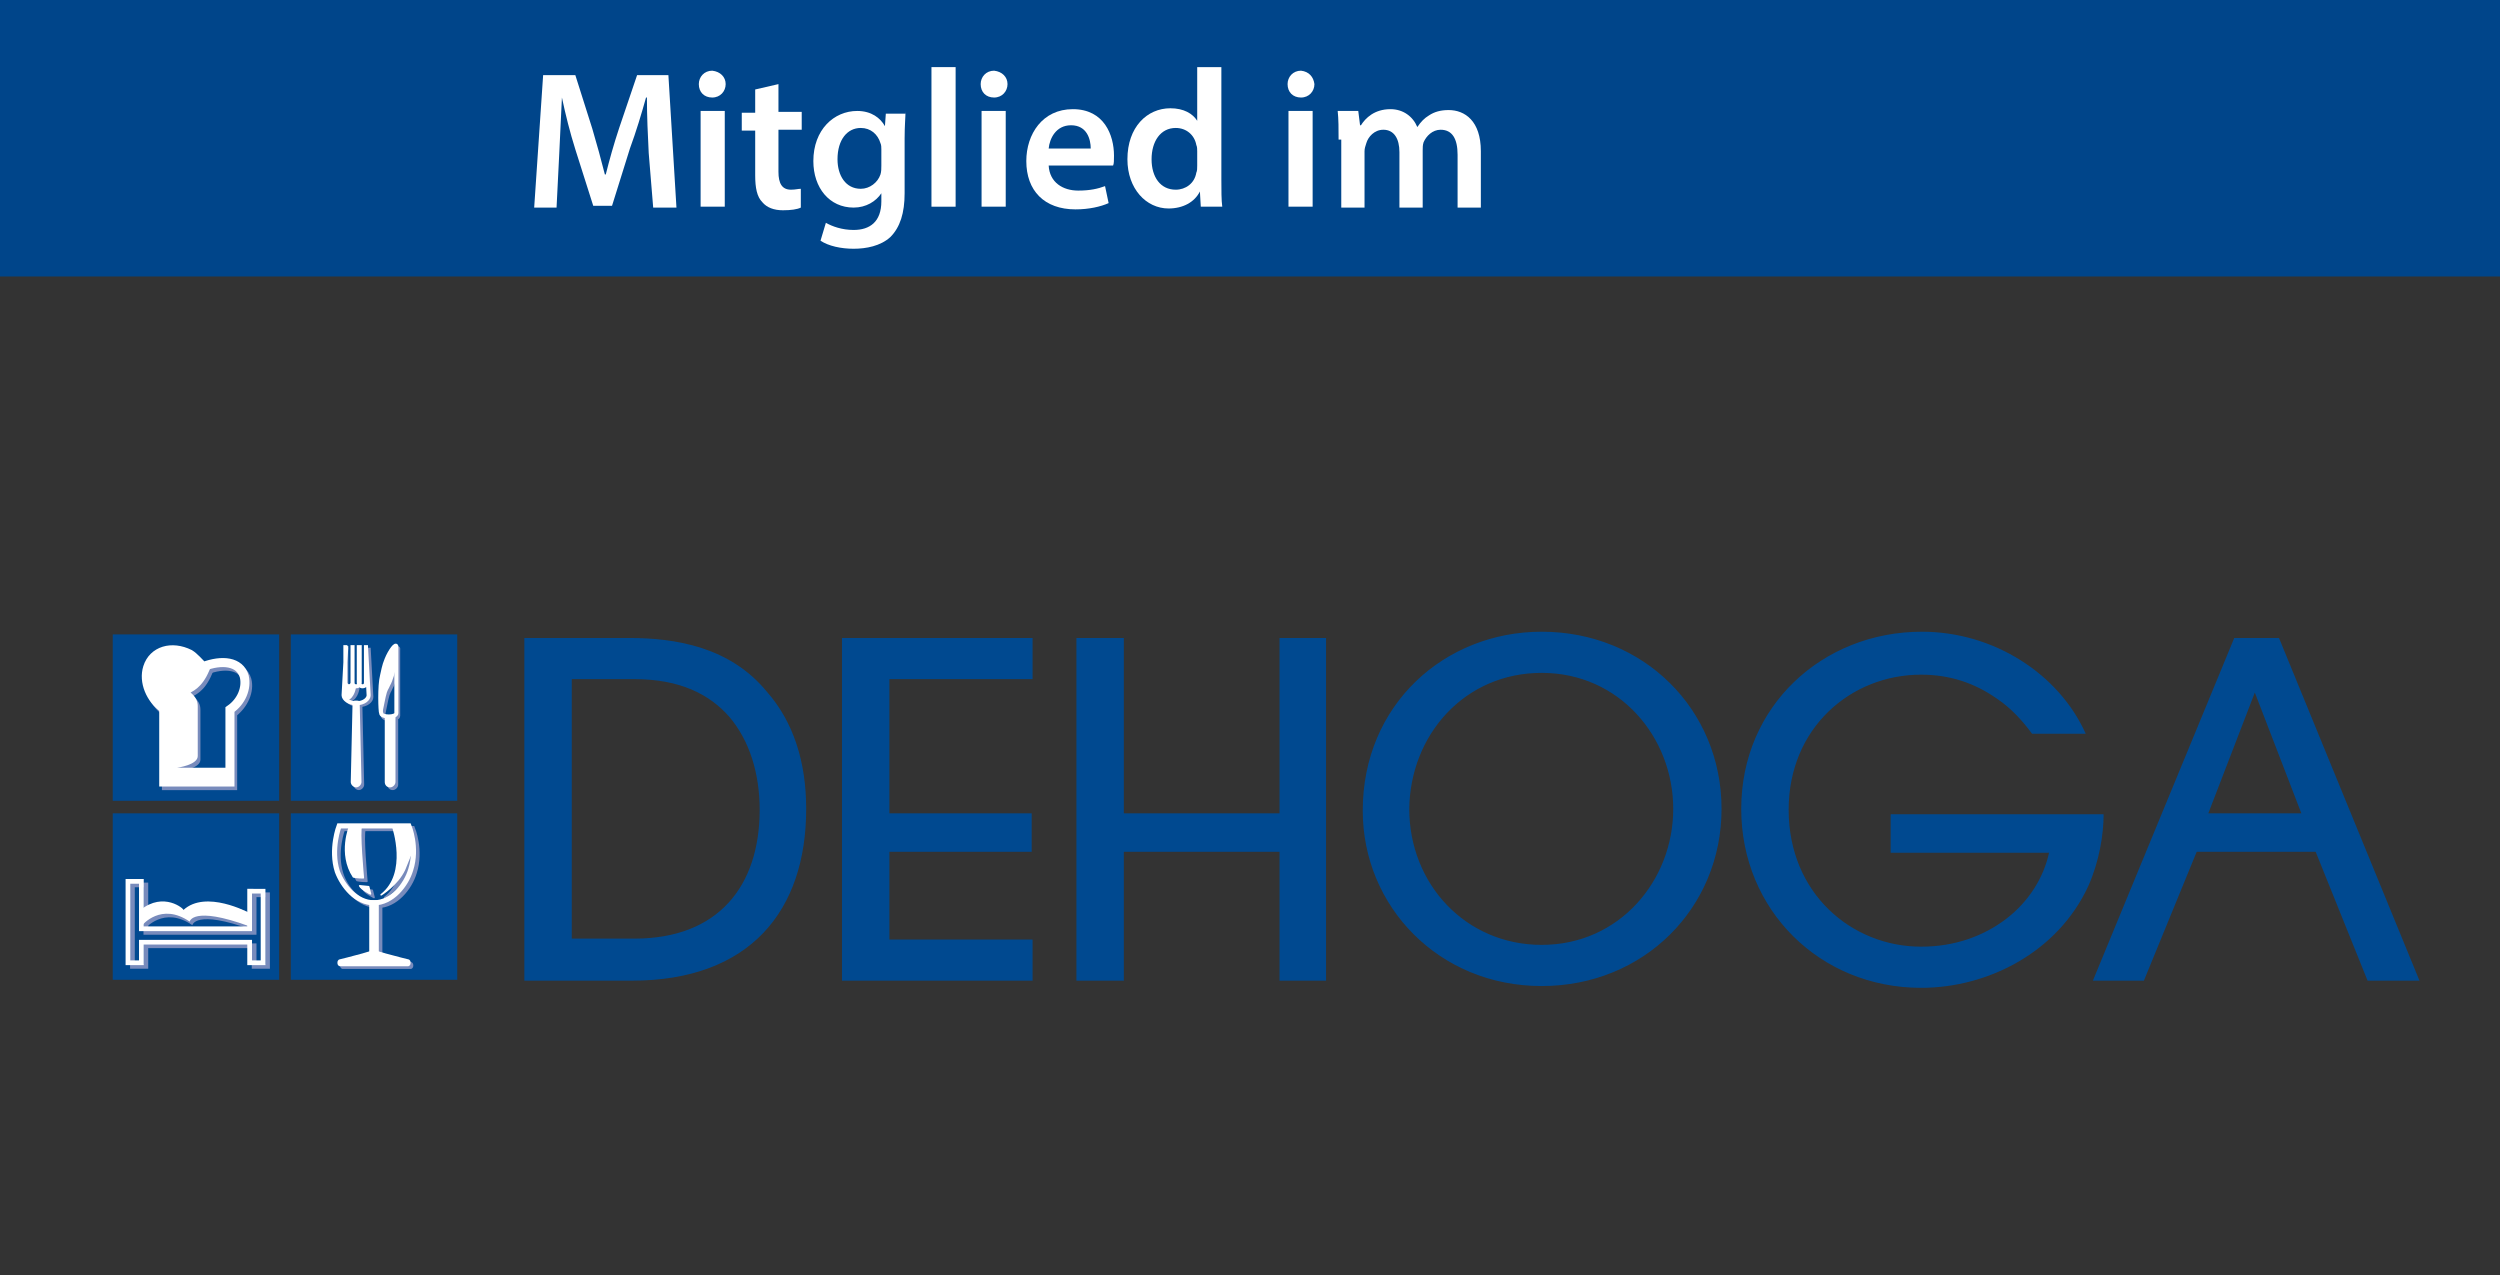 <?xml version="1.0" encoding="utf-8"?>
<!-- Generator: Adobe Illustrator 23.1.1, SVG Export Plug-In . SVG Version: 6.00 Build 0)  -->
<svg version="1.1" id="Ebene_1" xmlns="http://www.w3.org/2000/svg" xmlns:xlink="http://www.w3.org/1999/xlink" x="0px" y="0px"
	 viewBox="0 0 279.4 142.5" style="enable-background:new 0 0 279.4 142.5;" xml:space="preserve">
<rect x="0" y="0" width="279.4" height="142.5" fill="#333333" stroke="none"/>
<style type="text/css">
	.st0{fill:#004990;}
	.st1{fill:#788BBC;}
	.st2{fill:none;stroke:#788BBC;stroke-width:0.453;stroke-miterlimit:19.923;}
	.st3{fill:none;stroke:#788BBC;stroke-width:0.528;stroke-miterlimit:19.923;}
	.st4{fill:#FFFFFF;}
	.st5{fill:none;stroke:#FFFFFF;stroke-width:0.528;stroke-miterlimit:19.923;}
	.st6{fill:none;stroke:#788BBC;stroke-width:1.011;stroke-linecap:square;stroke-miterlimit:9.961;}
	.st7{fill:none;stroke:#FFFFFF;stroke-width:1.011;stroke-linecap:square;stroke-miterlimit:9.961;}
	.st8{fill:none;stroke:#788BBC;stroke-width:0.573;stroke-miterlimit:9.961;}
	.st9{fill:#FFFFFF;stroke:#788BBC;stroke-width:1.069;stroke-miterlimit:9.961;}
	.st10{fill:#788BBC;stroke:#788BBC;stroke-width:0.179;stroke-miterlimit:9.961;}
	.st11{fill:#788BBC;stroke:#788BBC;stroke-width:0.179;stroke-linejoin:round;stroke-miterlimit:9.961;}
	.st12{fill:none;stroke:#FFFFFF;stroke-width:0.573;stroke-miterlimit:9.961;}
	.st13{fill:#FFFFFF;stroke:#FFFFFF;stroke-width:1.069;stroke-miterlimit:9.961;}
	.st14{fill:#FFFFFF;stroke:#FFFFFF;stroke-width:0.179;stroke-miterlimit:9.961;}
	.st15{fill:#FFFFFF;stroke:#FFFFFF;stroke-width:0.179;stroke-linejoin:round;stroke-miterlimit:9.961;}
	.st16{fill:none;stroke:#FFFFFF;stroke-width:0.453;stroke-miterlimit:19.923;}
	.st17{fill:#00458A;}
</style>
<g>
	<path id="path2487" class="st0" d="M12.6,70.9v18.6h18.6V70.9H12.6z M32.5,70.9v18.6h18.6V70.9H32.5z M12.6,90.9v18.6h18.6V90.9
		H12.6z M32.5,90.9v18.6h18.6V90.9H32.5z"/>
	<path id="path2489" class="st1" d="M22.3,87.8v-1.6h-2.2c0,0,2.3-0.3,2.3-1.3c0-1,0-1,0-1s0-4.1,0-4.6c0-0.5-0.2-1-0.8-1.5
		c0.5-0.3,1.6-0.8,2.4-3.3l-0.7,0.1h-0.6L22,73.8L19,73.1l-2,1.4L17,77.3l1,1.5l0.8,2.3v6.6H22.3"/>
	<path id="path2493" class="st1" d="M40.7,87.7c0,0.3-0.3,0.6-0.6,0.6s-0.6-0.3-0.6-0.6l0.2-8.8c0-0.3,0.1-0.3,0.4-0.3
		s0.4,0,0.4,0.3L40.7,87.7"/>
	<path id="path2495" class="st1" d="M40.2,76.8c0,0-0.1,1.3-1,1.6l-0.4-0.9l0.1-1l0.2,0.1l0.2,0.2l0.2,0l0.1-0.1L40.2,76.8"/>
	<path id="path2497" class="st2" d="M41.2,72.4l0.3,5.5c0,0.4-0.5,0.9-1.4,0.9c-0.8,0-1.4-0.5-1.4-0.9l0-5.5"/>
	<path id="path2501" class="st3" d="M28.4,100v4.2H16.3v-5.3h-1.5v9.1h1.5v-2.3h12.1v2.3h1.5v-8H28.4z"/>
	<path id="path2503" class="st1" d="M16,101.8l0.2,2c0,0,2.1-2.6,5.3-0.4c0,0,0.3-1.8,6.6,0.5l0-1.8c0,0-4.8-2.3-7.3,0
		C20.9,102,18.7,99.7,16,101.8"/>
	<path id="path2505" class="st4" d="M15.7,101.7l0.2,1.7c0,0,2.1-2.6,5.3-0.4c0,0,0.3-1.8,6.6,0.5l0-1.5c0,0-4.8-2.6-7.3-0.3
		C20.6,101.6,18.3,99.6,15.7,101.7"/>
	<path id="path2507" class="st5" d="M27.9,99.6v4.2H15.8v-5.3h-1.5v9.1h1.5v-2.3h12.1v2.3h1.5v-8H27.9z"/>
	<path id="path2509" class="st6" d="M27.6,76c-0.5-1.7-2.5-1.9-4.6-1.1c-0.4-0.4-1-1.1-1.5-1.4c-2-1-4.1-0.4-4.7,1.5
		c-0.5,1.6,0.3,3.5,1.8,4.6v8.2H26v-8.1C27.3,78.7,27.9,77.2,27.6,76z"/>
	<path id="path2511" class="st7" d="M27.3,75.6c-0.5-1.7-2.5-1.9-4.6-1.1c-0.4-0.4-1-1.1-1.5-1.4c-2-1-4.1-0.4-4.7,1.5
		c-0.5,1.6,0.3,3.5,1.8,4.6v8.2h7.4v-8.1C27,78.4,27.6,76.9,27.3,75.6z"/>
	<path id="path2517" class="st8" d="M42.2,101.2c2,0,3.6-2,4.1-3.7c0.8-2.5-0.2-4.9-0.2-4.9h-7.8c0,0-1,2.6-0.2,5.1
		C38.6,99.3,40.2,101.2,42.2,101.2z"/>
	<path id="path2519" class="st9" d="M42.2,101v6.7"/>
	<path id="path2521" class="st10" d="M46.1,107.9c0,0.3-0.2,0.3-0.2,0.3h-7.6c0,0-0.2,0-0.2-0.3c0-0.3,0.2-0.3,0.2-0.3
		s5.4-1.3,3.8-1.3c-1.6,0,3.8,1.3,3.8,1.3S46.1,107.6,46.1,107.9z"/>
	<path id="path2523" class="st11" d="M39.5,92.7c0,0-1.3,3.1,0.4,5.7c0,0,0.4,0.1,1.1,0.1c0,0-0.5-5.4-0.2-5.8L39.5,92.7z"/>
	<path id="path2525" class="st11" d="M41.6,99.5l0.2,0.8c0,0-1-0.5-1.2-0.9L41.6,99.5z"/>
	<path id="path2527" class="st11" d="M44.3,92.7c0,0,1.8,5.2-1.3,7.6c0,0,1.8-1.1,2.6-2.8c0.7-1.7,0.8-2.1,0.9-1.9v-1l-0.1-1.3
		l-0.4-0.7L44.3,92.7z"/>
	<path id="path2529" class="st12" d="M41.8,100.9c2,0,3.6-2,4.1-3.7c0.8-2.5-0.2-4.9-0.2-4.9h-7.8c0,0-1,2.6-0.2,5.1
		C38.3,99,39.8,100.9,41.8,100.9z"/>
	<path id="path2531" class="st13" d="M41.8,100.6v6.7"/>
	<path id="path2533" class="st14" d="M45.8,107.6c0,0.3-0.2,0.3-0.2,0.3H38c0,0-0.2,0-0.2-0.3s0.2-0.3,0.2-0.3s5.4-1.3,3.8-1.3
		c-1.6,0,3.8,1.3,3.8,1.3S45.8,107.3,45.8,107.6z"/>
	<path id="path2535" class="st15" d="M39.1,92.3c0,0-1.3,3.1,0.4,5.7c0,0,0.4,0.1,1.1,0.1c0,0-0.5-5.4-0.2-5.8L39.1,92.3z"/>
	<path id="path2537" class="st15" d="M41.2,99.1l0.2,0.8c0,0-1-0.5-1.2-0.9L41.2,99.1z"/>
	<path id="path2539" class="st15" d="M43.9,92.4c0,0,1.8,5.2-1.3,7.6c0,0,1.8-1.1,2.6-2.8c0.7-1.7,0.8-2.1,0.9-1.9v-1L46,93.1
		l-0.4-0.7L43.9,92.4z"/>
	<path id="path2541" class="st1" d="M44.5,87.7c0,0.3-0.3,0.6-0.6,0.6c-0.4,0-0.6-0.3-0.6-0.6v-7.2c0-0.3,0.3-0.1,0.6-0.1
		c0.4,0,0.6-0.2,0.6,0.1V87.7"/>
	<path id="path2543" class="st2" d="M43,75.8c0.1-0.4,0.2-1.1,0.5-1.8c0.4-1,1.1-1.9,1-1.4v7.4c0,0.5-1.7,0.5-1.7,0
		C42.8,79.9,42.8,76.9,43,75.8z"/>
	<path id="path2545" class="st1" d="M44.5,75.2c0,0-0.3,1.2-0.6,1.7c-0.2,0.5-0.3,0.4-0.5,1.3c-0.2,0.9-0.4,2-0.4,2l-0.1,0l-0.1-0.2
		l0.1-2.9l0.2-1.9l0.5-1.3l0.7-1.1l0.3-0.2v0.6L44.5,75.2"/>
	<path id="path2547" class="st4" d="M44.2,87.4c0,0.3-0.3,0.6-0.6,0.6c-0.4,0-0.6-0.3-0.6-0.6v-7.2c0-0.3,0.3-0.1,0.6-0.1
		c0.4,0,0.6-0.2,0.6,0.1V87.4"/>
	<path id="path2549" class="st16" d="M42.7,75.5c0.1-0.4,0.2-1.1,0.5-1.8c0.4-1,1.1-1.9,1.1-1.4v7.4c0,0.5-1.7,0.5-1.7,0
		C42.5,79.6,42.4,76.6,42.7,75.5z"/>
	<path id="path2551" class="st4" d="M44.2,74.9c0,0-0.3,1.2-0.6,1.7c-0.2,0.5-0.3,0.4-0.5,1.3c-0.2,0.9-0.4,2-0.4,2l-0.1,0l-0.1-0.2
		l0.1-2.9l0.2-1.9l0.5-1.3l0.7-1.1l0.3-0.2v0.6L44.2,74.9"/>
	<path id="path2553" class="st4" d="M25.4,87.4l0-1.6h-5.6c0,0,2.3-0.3,2.3-1.3c0-1,0-1,0-1s0-4.1,0-4.6c0-0.5-0.2-1-0.8-1.5
		c0.5-0.3,1.6-0.8,2.4-3.3L23,74.3h-0.6l-0.8-0.8l-2.9-0.7l-2,1.4L16.6,77l1,1.5l0.8,2.3v6.6H25.4"/>
	<path id="path2555" class="st4" d="M40.4,87.4c0,0.3-0.3,0.6-0.6,0.6s-0.6-0.3-0.6-0.6l0.2-8.8c0-0.3,0.1-0.3,0.4-0.3
		s0.4,0,0.4,0.3L40.4,87.4"/>
	<path id="path2557" class="st4" d="M39.8,76.7c0,0-0.1,1.3-1,1.6l-0.4-0.9l0.1-1l0.2,0.1l0.2,0.2l0.2,0l0.1-0.1L39.8,76.7"/>
	<path id="path2559" class="st16" d="M39.4,72.1v4.2c0,0.2-0.2,0.4-0.4,0.4s-0.4-0.2-0.4-0.4l0-4.2 M40.2,72.1v4.2
		c0,0.2-0.1,0.4-0.4,0.4s-0.4-0.2-0.4-0.4l0-4.2 M40.9,72.1l0,4.2c0,0.2-0.1,0.4-0.4,0.4c-0.2,0-0.4-0.2-0.4-0.4v-4.2 M40.9,72.2
		l0.3,5.5c0,0.4-0.5,0.9-1.4,0.9c-0.8,0-1.4-0.5-1.4-0.9l0.3-5.5"/>
	<g>
		<path id="path2561" class="st0" d="M172.3,70.6c-10.8,0-20,8.1-20,20v0c0,10.7,8.5,19.6,20,19.6c11.4,0,20.1-8.7,20.1-19.8
			C192.4,79.3,183.7,70.6,172.3,70.6z M214.8,70.6c-11.1,0-20.2,8.3-20.2,19.8c0,11.3,8.8,20,20.1,20c7.5,0,15.3-4,18.7-11.4
			c1.2-2.7,1.7-5.7,1.7-8h-23.8v4.3H229c-0.6,2.8-2.3,5.5-4.8,7.4c-2.5,1.9-5.7,3.1-9.5,3.1c-7.7,0-14.8-5.9-14.8-15.3
			c0-9.2,7-15.1,14.8-15.1c3.3,0,6.1,1,8.5,2.7c1.5,1,2.8,2.4,3.9,3.9h6C230.1,75.3,222.8,70.6,214.8,70.6z M58.6,71.3v38.3h12
			c13.2,0,19.5-7.8,19.5-19.2c0-5.2-1.4-9.7-4.4-13.1c-4.1-5-10.2-6-15.4-6H58.6z M94.1,71.3v38.3h21.3V105h-16v-9.8h15.9v-4.3H99.4
			v-15h16v-4.6H94.1z M120.3,71.3v38.3h5.3V95.2H143v14.4h5.2V71.3H143v19.6h-17.4V71.3H120.3z M249.7,71.3l-15.8,38.3h5.7l5.9-14.4
			h13.3l5.8,14.4h5.8l-15.7-38.3H249.7z M172.3,75.2c8.7,0,14.7,7.2,14.7,15.2c0,8-6,15.2-14.7,15.2c-8.5,0-14.8-6.8-14.8-15.2v0
			C157.6,82.1,163.7,75.2,172.3,75.2z M63.9,75.9h7c5.1,0,8.4,1.7,10.6,4.2c2.3,2.7,3.4,6.4,3.4,10.4c0,8.5-4.6,14.4-14,14.4h-7
			V75.9z M252,77.4l5.2,13.5h-10.4L252,77.4z"/>
	</g>
	<rect class="st17" width="279.4" height="30.9"/>
	<g>
		<path class="st4" d="M72.5,17.1c-0.1-1.9-0.2-4.2-0.2-6.2h-0.1c-0.5,1.8-1.1,3.8-1.8,5.7L68.4,23h-2.1l-2-6.3
			c-0.6-1.9-1.1-3.9-1.5-5.8h0c-0.1,1.9-0.2,4.3-0.3,6.3l-0.3,6h-2.5l1-14.8h3.6l1.9,6c0.5,1.7,1,3.5,1.4,5.1h0.1
			c0.4-1.6,0.9-3.4,1.5-5.2l2-5.9h3.5l0.9,14.8h-2.6L72.5,17.1z"/>
		<path class="st4" d="M81.1,9.4c0,0.8-0.6,1.5-1.5,1.5c-0.9,0-1.5-0.6-1.5-1.5c0-0.8,0.6-1.5,1.5-1.5C80.5,8,81.1,8.6,81.1,9.4z
			 M78.3,23.1V12.4H81v10.7H78.3z"/>
		<path class="st4" d="M87,9.4v3.1h2.6v2H87v4.7c0,1.3,0.4,2,1.4,2c0.5,0,0.8-0.1,1.1-0.1l0,2.1c-0.4,0.2-1.1,0.3-2,0.3
			c-1,0-1.8-0.3-2.3-0.9c-0.6-0.6-0.8-1.6-0.8-3v-5h-1.5v-2h1.5V10L87,9.4z"/>
		<path class="st4" d="M101.2,12.4c0,0.7-0.1,1.6-0.1,3.1v6.1c0,2.2-0.5,3.8-1.6,4.9c-1.1,1-2.7,1.3-4.1,1.3c-1.4,0-2.8-0.3-3.7-0.9
			l0.6-2c0.7,0.4,1.8,0.8,3.1,0.8c1.8,0,3.1-0.9,3.1-3.2v-0.9h0c-0.6,0.9-1.7,1.6-3.1,1.6c-2.7,0-4.5-2.2-4.5-5.2
			c0-3.5,2.3-5.6,4.9-5.6c1.6,0,2.6,0.8,3.1,1.7h0l0.1-1.4H101.2z M98.5,16.7c0-0.2,0-0.5-0.1-0.7c-0.3-1-1.1-1.7-2.2-1.7
			c-1.5,0-2.6,1.3-2.6,3.5c0,1.8,0.9,3.3,2.6,3.3c1,0,1.9-0.7,2.2-1.6c0.1-0.3,0.1-0.7,0.1-1V16.7z"/>
		<path class="st4" d="M104.1,7.5h2.7v15.6h-2.7V7.5z"/>
		<path class="st4" d="M112.6,9.4c0,0.8-0.6,1.5-1.5,1.5c-0.9,0-1.5-0.6-1.5-1.5c0-0.8,0.6-1.5,1.5-1.5C112,8,112.6,8.6,112.6,9.4z
			 M109.7,23.1V12.4h2.7v10.7H109.7z"/>
		<path class="st4" d="M117.2,18.5c0.1,1.9,1.6,2.8,3.3,2.8c1.3,0,2.2-0.2,3-0.5l0.4,1.9c-0.9,0.4-2.2,0.7-3.7,0.7
			c-3.5,0-5.5-2.1-5.5-5.4c0-3,1.8-5.8,5.2-5.8c3.5,0,4.6,2.9,4.6,5.2c0,0.5,0,0.9-0.1,1.1H117.2z M121.9,16.6c0-1-0.4-2.6-2.2-2.6
			c-1.7,0-2.4,1.5-2.5,2.6H121.9z"/>
		<path class="st4" d="M136.5,7.5v12.6c0,1.1,0,2.3,0.1,3h-2.4l-0.1-1.7h0c-0.6,1.2-1.9,1.9-3.5,1.9c-2.5,0-4.6-2.2-4.6-5.5
			c0-3.6,2.2-5.7,4.8-5.7c1.5,0,2.5,0.6,3,1.4h0V7.5H136.5z M133.8,16.9c0-0.2,0-0.5-0.1-0.7c-0.2-1.1-1.1-1.9-2.3-1.9
			c-1.7,0-2.7,1.5-2.7,3.5c0,2,1,3.4,2.7,3.4c1.1,0,2.1-0.7,2.3-1.9c0.1-0.2,0.1-0.5,0.1-0.8V16.9z"/>
		<path class="st4" d="M146.9,9.4c0,0.8-0.6,1.5-1.5,1.5c-0.9,0-1.5-0.6-1.5-1.5c0-0.8,0.6-1.5,1.5-1.5C146.3,8,146.8,8.6,146.9,9.4
			z M144,23.1V12.4h2.7v10.7H144z"/>
		<path class="st4" d="M149.6,15.6c0-1.2,0-2.3-0.1-3.2h2.3L152,14h0.1c0.5-0.8,1.5-1.8,3.3-1.8c1.4,0,2.5,0.8,3,2h0
			c0.4-0.6,0.8-1,1.3-1.3c0.6-0.4,1.3-0.6,2.2-0.6c1.8,0,3.6,1.2,3.6,4.6v6.3h-2.6v-5.9c0-1.8-0.6-2.8-1.9-2.8
			c-0.9,0-1.6,0.7-1.9,1.4c-0.1,0.3-0.1,0.6-0.1,0.9v6.4h-2.6v-6.2c0-1.5-0.6-2.5-1.8-2.5c-1,0-1.7,0.8-1.9,1.5
			c-0.1,0.3-0.2,0.6-0.2,0.9v6.3h-2.6V15.6z"/>
	</g>
</g>
</svg>
